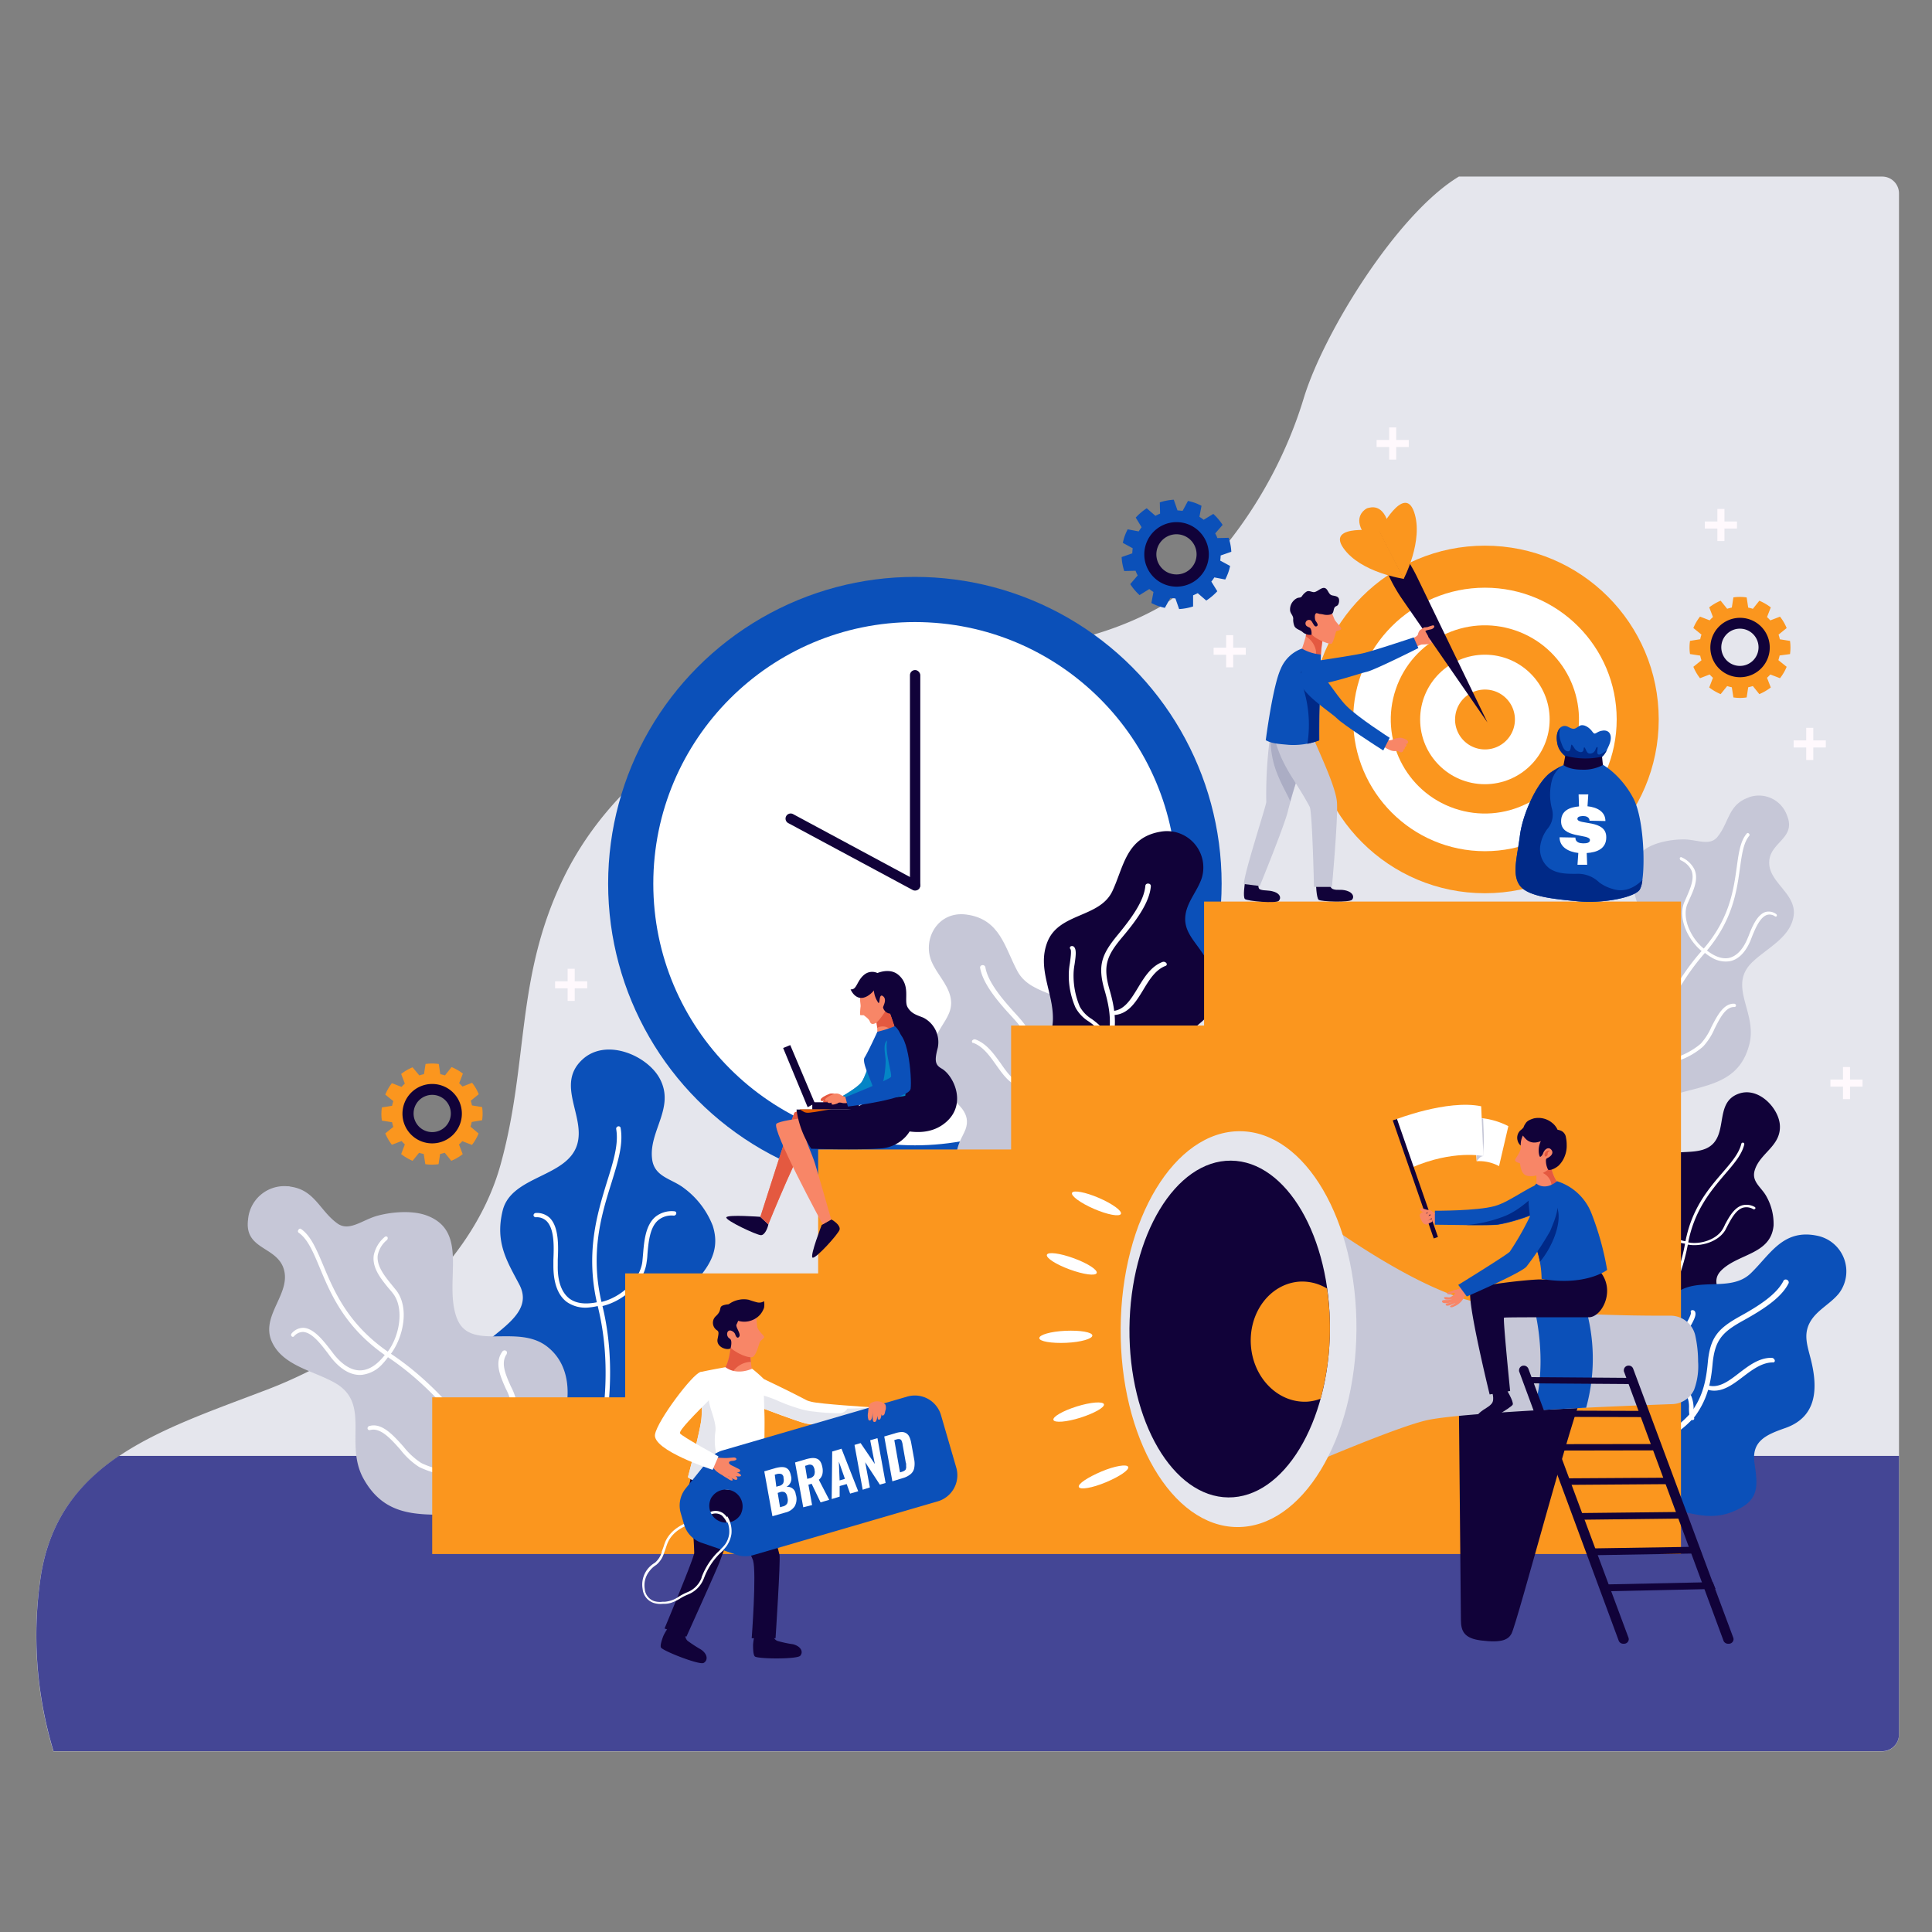 <svg id="Layer_1" data-name="Layer 1" xmlns="http://www.w3.org/2000/svg" viewBox="0 0 415 415"><rect x="0" y="0" width="415" height="415" fill="#808080" stroke="none"/><defs><style>.cls-1{fill:#e5e6ed;}.cls-2{fill:#444695;}.cls-3{fill:#0b50b9;}.cls-4{fill:#fff;}.cls-5{fill:#110239;}.cls-6{fill:#fb961e;}.cls-7{fill:#c6c7d7;}.cls-8{fill:#f88667;}.cls-9{fill:#e45940;}.cls-10{fill:#abadc4;}.cls-11{fill:#002987;}.cls-12{fill:#00a1cc;opacity:0.65;isolation:isolate;}.cls-13{fill:#e25b00;}.cls-14{fill:#fff9fd;}</style></defs><g id="Layer_1-2" data-name="Layer 1"><path class="cls-1" d="M407.91,372.54v-331a3.61,3.61,0,0,0-3.61-3.61H313.37c-13.28,8-29.05,33.55-33.33,47.63-7.28,24-23.3,40.68-31.43,45.13-21.26,11.65-45.22,8.84-68.24,14.25-24.94,5.87-48.16,21-59.17,43.34-10.6,21.6-7.52,39.7-13.69,61.93-6.26,22.57-28.72,40.08-50.08,48.26C34.82,307.12,13,313.61,8.83,338.07a85.41,85.41,0,0,0,2.64,38.13H404.29a3.6,3.6,0,0,0,3.62-3.6S407.91,372.56,407.91,372.54Z"/><path class="cls-2" d="M25.55,312.73c-8.46,5.72-14.68,13.38-16.7,25.29a85.61,85.61,0,0,0,2.65,38.14H404.29a3.61,3.61,0,0,0,3.62-3.61h0V312.73Z"/><circle class="cls-3" cx="196.52" cy="189.81" r="65.89"/><circle class="cls-4" cx="196.53" cy="189.82" r="56.2"/><rect class="cls-5" x="195.46" y="143.93" width="2.22" height="47.3" rx="1.1"/><path class="cls-5" d="M197.53,190.73h0a1.11,1.11,0,0,1-1.48.44L169.31,176.8a1.09,1.09,0,0,1-.44-1.48h0a1.1,1.1,0,0,1,1.48-.45l26.74,14.39A1.1,1.1,0,0,1,197.53,190.73Z"/><circle class="cls-6" cx="318.97" cy="154.54" r="37.33"/><circle class="cls-4" cx="318.97" cy="154.54" r="28.3"/><circle class="cls-6" cx="318.96" cy="154.53" r="20.21" transform="translate(70.41 407.2) rotate(-71.32)"/><circle class="cls-4" cx="318.96" cy="154.54" r="13.91"/><path class="cls-6" d="M312.55,154.54a6.43,6.43,0,1,0,6.43-6.42h0a6.41,6.41,0,0,0-6.42,6.41Z"/><path class="cls-7" d="M359.21,235.23c7.37-2.23,14.44-2.45,16.58-11,1.68-6.8-4.65-12.3.49-17.44,3.11-3.08,8.29-5.31,9-10.06.7-4.94-5.78-7.28-5.22-12,.47-3.91,5.78-4.82,3.79-9.58a6.4,6.4,0,0,0-8.15-3.9l-.52.22c-4,1.63-3.85,5.44-6.33,8.37-1.62,1.92-4.4.49-7.11.47s-6.09.61-8.2,2c-6.89,4.65-.1,12.07-.68,18.79-.57,6.51-10,3.69-14,9-4.77,6.19.4,15.41,6.25,19.32C348.89,232,354.22,236.74,359.21,235.23Z"/><path class="cls-4" d="M351.74,234.4h.13a.48.48,0,0,0,.53-.39c0-.17,3.06-17.1,13.76-29.25,6-6.84,6.9-13.29,7.59-18.3.41-2.89.74-5.44,2-6.93a.37.37,0,0,0-.08-.48c-.16-.14-.36-.16-.46,0-1.38,1.59-1.74,4.17-2.15,7.21-.7,5-1.57,11.34-7.53,18-10.92,12.31-14,29.51-14.06,29.68A.44.44,0,0,0,351.74,234.4Z"/><path class="cls-4" d="M365.62,204.37a.37.37,0,0,0,.48-.07.39.39,0,0,0-.1-.53c-2.69-2.11-4.82-6.51-3.54-9.59.15-.35.32-.75.5-1.15.87-1.93,1.93-4.25,1-6.3a5.6,5.6,0,0,0-2.66-2.54.33.33,0,0,0-.46.06l0,.05a.45.45,0,0,0,.25.52,4.52,4.52,0,0,1,2.2,2.07c.79,1.75-.21,3.94-1,5.78-.18.42-.36.81-.52,1.18-1.42,3.49.92,8.24,3.86,10.52Z"/><path class="cls-4" d="M367.65,205.67a5.81,5.81,0,0,0,3.86.81c1.84-.32,3.37-1.83,4.45-4.32.1-.25.22-.53.33-.85.71-1.75,1.75-4.36,3.35-4.81a2,2,0,0,1,1.63.33.28.28,0,0,0,.39-.06l0,0a.42.42,0,0,0-.19-.47h0a2.73,2.73,0,0,0-2.13-.43c-1.84.47-3,3.23-3.7,5.09-.13.31-.24.58-.35.83-1,2.31-2.39,3.68-4,4-1.42.24-3.05-.34-4.81-1.76a.37.37,0,0,0-.52,0h0a.4.4,0,0,0,.1.53A12.12,12.12,0,0,0,367.65,205.67Z"/><path class="cls-4" d="M351.64,226.39a4.26,4.26,0,0,0,1.61.41.46.46,0,0,0,.47-.4.43.43,0,0,0-.4-.45h0c-2.93-.17-5.37-4.59-5.89-7a11,11,0,0,1,.2-3.66c.39-2.4.77-4.82-1.07-6.41a.5.5,0,0,0-.65,0,.4.4,0,0,0,0,.57l0,0c1.47,1.22,1.11,3.47.76,5.65a11.53,11.53,0,0,0-.21,4C347,221.29,348.88,225.12,351.64,226.39Z"/><path class="cls-4" d="M355.31,227.88a5.16,5.16,0,0,0,1.64.43c3.29.34,7.16-1.93,8.92-3.55a13.4,13.4,0,0,0,2.42-3.78c1.18-2.35,2.4-4.74,4.27-4.67a.34.34,0,0,0,.34-.33v0a.41.41,0,0,0-.37-.38c-2.31-.1-3.68,2.61-4.92,5a13,13,0,0,1-2.27,3.57c-1.6,1.42-5.29,3.63-8.29,3.31a3.81,3.81,0,0,1-2.8-1.55.47.47,0,0,0-.62-.1.42.42,0,0,0-.12.58v0A4.63,4.63,0,0,0,355.31,227.88Z"/><path class="cls-3" d="M120.61,313.26c-6.46-4.16-23.12-7.62-21.69-17.34,1.18-8.25,17-11.71,12.63-20-2.58-4.93-5.27-9-3.57-15.9,1.87-7.52,13.87-7.08,16-14.18,1.82-6.09-4.68-12.89,1.12-18.25,5.15-4.76,14.1-.8,16.68,4.21C145,238,139.3,243,140.08,249c.49,3.85,4.21,4.17,6.84,6.21a18.3,18.3,0,0,1,6.17,8.06c2.95,9.08-6.79,13.09-9.92,20.28-2.89,6.64,6.22,7.85,6.65,14.07.47,6.74-7.6,12.72-14,14.45C131.41,313.23,124.61,315.84,120.61,313.26Z"/><path class="cls-4" d="M127.86,314.49h-.12a.32.32,0,0,1-.31-.36.29.29,0,0,1,0-.09c0-.16,5.24-16.2,1-33.33-2.83-11.42-.15-20,2-27,1.33-4.24,2.49-8,1.93-11.18a.52.52,0,0,1,.4-.58.44.44,0,0,1,.55.31.11.11,0,0,1,0,.05c.61,3.46-.58,7.27-1.92,11.62-2.17,6.91-4.82,15.34-2,26.53,4.26,17.34-1,33.58-1.07,33.71A.5.5,0,0,1,127.86,314.49Z"/><path class="cls-4" d="M129.23,280.52a.4.4,0,0,1-.46-.32.48.48,0,0,1,.37-.53c3.86-.84,8.34-4.5,8.84-8.67.05-.49.1-1,.15-1.62.23-2.76.52-6.2,2.65-8a5.59,5.59,0,0,1,4.09-1.19.41.41,0,0,1,.4.43v.06a.55.55,0,0,1-.54.44,4.47,4.47,0,0,0-3.36,1c-1.81,1.53-2.08,4.77-2.3,7.34a13.13,13.13,0,0,1-.17,1.64c-.57,4.71-5.43,8.57-9.63,9.47Z"/><path class="cls-4" d="M126.41,280.86a7,7,0,0,1-4.65-1.19c-1.93-1.43-2.89-4.1-2.89-7.77v-1.25c.11-2.64.29-6.66-1.49-8.38a3,3,0,0,0-2.3-.8.47.47,0,0,1-.48-.44v0a.52.52,0,0,1,.5-.48h0a4,4,0,0,1,3,1.07c2,2,1.84,6.25,1.71,9v1.23c-.06,3.38.81,5.78,2.51,7.09,1.46,1.08,3.54,1.31,6.19.73a.41.41,0,0,1,.52.27v0a.49.49,0,0,1-.39.54A14.2,14.2,0,0,1,126.41,280.86Z"/><path class="cls-4" d="M131.59,307.67a4.91,4.91,0,0,1-1.62-.12.35.35,0,0,1-.25-.43.14.14,0,0,1,0-.07.49.49,0,0,1,.58-.27c2.67.73,6.8-2.36,8.38-4.3a12.12,12.12,0,0,0,1.6-3.32c.86-2.3,1.76-4.71,4-5.42a.4.4,0,0,1,.52.21s0,0,0,.05a.47.47,0,0,1-.34.53c-1.81.56-2.61,2.72-3.4,4.81a13.17,13.17,0,0,1-1.75,3.57C138,304.65,134.58,307.4,131.59,307.67Z"/><path class="cls-4" d="M127.62,307.89a6.28,6.28,0,0,1-1.73-.12c-3.3-.72-6.1-4.15-7.18-6.31a13,13,0,0,1-.76-4.7c-.15-2.89-.31-6-2.45-6.74a.38.38,0,0,1-.26-.48l0-.08a.56.56,0,0,1,.63-.24c2.65,1,2.82,4.46,3,7.47a12.31,12.31,0,0,0,.67,4.42c1,1.92,3.64,5.25,6.64,5.91a4.44,4.44,0,0,0,3.3-.51.46.46,0,0,1,.61.11.41.41,0,0,1-.16.54h0A5.59,5.59,0,0,1,127.62,307.89Z"/><path class="cls-5" d="M348.94,284.62c-2.77-4.13-11.73-10.43-8.43-15.84,2.81-4.59,13.07-2.6,12.62-8.67-.27-3.58-.82-6.68,1.93-10.34,3-4,10-.65,13.11-4.32,2.64-3.14.52-8.84,5.34-10.53,4.28-1.51,8.57,3.14,8.81,6.74.31,4.54-4.34,6-5.42,9.79-.68,2.4,1.43,3.56,2.48,5.45a12,12,0,0,1,1.59,6.35c-.58,6.14-7.38,6-11.08,9.49-3.43,3.2,1.68,6.25.35,10.05-1.45,4.11-7.77,5.6-12,5C355.34,287.37,350.67,287.17,348.94,284.62Z"/><path class="cls-4" d="M352.93,287.2h-.07a.22.22,0,0,1-.11-.28l.05-.07a43.44,43.44,0,0,0,9.12-19.51c1.25-7.5,5-11.9,8.12-15.5,1.87-2.18,3.51-4.08,4-6.15a.33.33,0,0,1,.39-.24.3.3,0,0,1,.25.31.09.09,0,0,0,0,.05c-.52,2.21-2.21,4.16-4.14,6.4-3,3.54-6.74,7.86-8,15.2a44,44,0,0,1-9.27,19.75A.33.33,0,0,1,352.93,287.2Z"/><path class="cls-4" d="M362.43,267.4a.26.26,0,0,1-.19-.31.32.32,0,0,1,.38-.22c2.5.5,6.08-.52,7.44-2.88a9.61,9.61,0,0,0,.5-1c.85-1.57,1.93-3.54,3.63-4.07a3.61,3.61,0,0,1,2.73.34.27.27,0,0,1,.13.35l0,0a.36.36,0,0,1-.43.13,2.87,2.87,0,0,0-2.23-.32c-1.47.45-2.46,2.3-3.25,3.76-.17.34-.35.66-.51,1-1.54,2.64-5.41,3.68-8.14,3.15Z"/><path class="cls-4" d="M360.67,266.87a4.5,4.5,0,0,1-2.45-1.92c-.78-1.34-.68-3.18.29-5.34l.35-.73c.74-1.53,1.88-3.85,1.27-5.35a1.93,1.93,0,0,0-1.16-1.06.3.3,0,0,1-.17-.39h0a.33.33,0,0,1,.42-.15h0a2.53,2.53,0,0,1,1.5,1.4c.7,1.7-.5,4.17-1.29,5.78-.14.26-.25.5-.35.71-.9,2-1,3.67-.33,4.82a4.82,4.82,0,0,0,3.49,2,.28.28,0,0,1,.24.3v0a.31.31,0,0,1-.36.22A7.86,7.86,0,0,1,360.67,266.87Z"/><path class="cls-4" d="M356.89,284.11a2.78,2.78,0,0,1-1-.49.22.22,0,0,1,0-.32l0,0a.33.33,0,0,1,.42,0c1.39,1.12,4.64.34,6.07-.41a7.62,7.62,0,0,0,1.8-1.55c1.1-1.14,2.25-2.35,3.79-2.18a.27.27,0,0,1,.25.28h0a.33.33,0,0,1-.34.23c-1.21-.14-2.25,1-3.25,2a8.35,8.35,0,0,1-1.93,1.67C361.44,284,358.73,284.7,356.89,284.11Z"/><path class="cls-4" d="M354.53,283.22a3.91,3.91,0,0,1-1-.51c-1.77-1.27-2.55-4-2.64-5.58a8.35,8.35,0,0,1,.76-3c.65-1.78,1.34-3.62.26-4.66a.25.25,0,0,1,0-.35l0,0a.33.33,0,0,1,.44,0c1.32,1.26.53,3.36-.16,5.19a8,8,0,0,0-.72,2.79c.08,1.41.81,4.05,2.42,5.21a2.9,2.9,0,0,0,2.1.54.3.3,0,0,1,.33.22.27.27,0,0,1-.25.28h0A3.77,3.77,0,0,1,354.53,283.22Z"/><path class="cls-7" d="M228.07,258.48c6.94-.69,12.47-1.41,13.64-8.48.61-3.66-.66-6.43-4.24-9-2.89-2.1-4.42-2.89-4.67-6.26-.39-5.37,2.89-10.13.32-15.63-2.84-6.14-11.45-4.81-14.53-10.42-2.76-5.08-3.72-11.28-11-12.24-6.07-.82-9.47,5.17-7.52,10,1.11,2.69,3.41,4.81,4.07,7.61s-.76,4.58-2.07,6.74c-2.89,4.82-4.19,10,1.18,14.2,3.21,2.52,5.64,4.69,3.85,8.28-1.92,3.79-2.82,6,1.57,9.63,3.28,2.76,6.59,3.06,10.71,3.85,3.86.74,8.89,2.55,12.8,1.4Z"/><path class="cls-4" d="M226.42,254.45a5,5,0,0,0,1.43-1.83c1.24-2.89-1.16-6.25-3.32-9.32a21,21,0,0,1-2.56-4.23c-1.14-3.25-1.23-6-.27-10.19,1.12-4.95.07-7.2-3.53-11.11-3-3.29-6-6.87-6.52-10.06a.57.57,0,0,0-.64-.39.52.52,0,0,0-.49.51h0c.56,3.39,3.62,7.08,6.74,10.46,3.5,3.77,4.46,5.78,3.4,10.51a17.82,17.82,0,0,0,.31,10.6,20.9,20.9,0,0,0,2.65,4.36c2.1,3,4.42,6.22,3.32,8.77a5.55,5.55,0,0,1-2.79,2.55c-.24.11-.35.34-.23.51a.53.53,0,0,0,.65.07A9.11,9.11,0,0,0,226.42,254.45Z"/><path class="cls-4" d="M220.82,233.59a.37.37,0,0,0-.28-.66c-2.46-.08-4-2.23-5.61-4.55-1.44-2-3-4.2-5.34-5.08a.64.64,0,0,0-.75.21.37.37,0,0,0,.1.51l.13,0c2.09.77,3.53,2.8,4.91,4.75,1.7,2.39,3.41,4.82,6.41,4.91A.62.62,0,0,0,220.82,233.59Z"/><path class="cls-4" d="M221.85,240a.68.68,0,0,0,.12-.12,8.9,8.9,0,0,0,.66-1.56,4.6,4.6,0,0,1,1.34-2.22,13.5,13.5,0,0,1,1.38-1.09,7,7,0,0,0,2.56-2.72,14.8,14.8,0,0,0,1-7.24,12.94,12.94,0,0,0-.29-1.63c-.19-.89-.55-2.58-.3-2.88a.38.38,0,0,0-.06-.53l-.06,0a.59.59,0,0,0-.7.12c-.49.55-.27,1.72.12,3.57a15.5,15.5,0,0,1,.29,1.54,14.79,14.79,0,0,1-.87,6.91,5.84,5.84,0,0,1-2.25,2.37,14,14,0,0,0-1.49,1.18,5.45,5.45,0,0,0-1.57,2.58,8,8,0,0,1-.61,1.41.33.33,0,0,0,.11.45.35.35,0,0,0,.13.05A.72.72,0,0,0,221.85,240Z"/><path class="cls-3" d="M350.28,322.37c-6.58-3.85-11.65-7.05-10.09-15.24.78-4.16,3-6.57,7.31-7.88,3.5-1.07,5.23-1.31,6.63-4.71,2.21-5.38.75-11.38,4.95-15.91,4.63-5,12.38-.66,17-5.13,4.14-4,6.9-9.55,14.16-8.08a7.81,7.81,0,0,1,4.77,12.4c-1.86,2.31-4.82,3.62-6.24,6.24s-.54,5,.17,7.81c1.6,6.27,1.43,12.46-5.46,14.88-4.11,1.44-7.32,2.79-6.6,7.62.77,5.16,1,8.11-4.82,10.4-4.37,1.71-7.91.52-12.41-.47-4.18-.92-9.89-1.1-13.34-4.15Z"/><path class="cls-4" d="M353.36,318.56a6.93,6.93,0,0,1-.75-2.68c-.19-3.71,3.37-6.42,6.58-8.87a20.5,20.5,0,0,0,4-3.53c2.21-3,3.2-5.93,3.64-10.69.49-5.53,2.22-7.43,6.95-10.06,4-2.21,7.94-4.72,9.37-7.71a.62.62,0,0,1,.87,0,.59.59,0,0,1,.2.57c-1.53,3.19-5.64,5.78-9.75,8.06-4.58,2.52-6.15,4.23-6.62,9.51-.37,4.06-1.16,7.51-3.79,11.1a21.63,21.63,0,0,1-4.11,3.65c-3.11,2.35-6.55,5-6.38,8.29a7.16,7.16,0,0,0,1.87,4.08c.19.25.21.56,0,.69a.53.53,0,0,1-.67-.19A12.06,12.06,0,0,1,353.36,318.56Z"/><path class="cls-4" d="M366.13,298.09a.51.51,0,0,1-.07-.32c0-.25.27-.37.55-.27,2.47.89,4.68-.8,7-2.6,2.08-1.59,4.26-3.25,6.92-3.24a.75.75,0,0,1,.69.51.37.37,0,0,1-.25.48.39.39,0,0,1-.15,0c-2.33,0-4.42,1.57-6.41,3.08-2.44,1.86-4.94,3.76-7.94,2.67A.72.72,0,0,1,366.13,298.09Z"/><path class="cls-4" d="M363,304.58a1.27,1.27,0,0,1-.06-.18,11.32,11.32,0,0,1-.14-1.93,5.9,5.9,0,0,0-.57-2.89,14.12,14.12,0,0,0-1-1.69,8.36,8.36,0,0,1-1.57-3.85,17.25,17.25,0,0,1,1.51-7.79,16,16,0,0,1,.81-1.53c.47-.83,1.36-2.39,1.22-2.8a.37.37,0,0,1,.2-.49.19.19,0,0,1,.1,0,.58.58,0,0,1,.62.37c.3.72-.28,1.82-1.26,3.53-.32.57-.62,1.1-.77,1.45a17.07,17.07,0,0,0-1.46,7.45,7.15,7.15,0,0,0,1.4,3.36,18.66,18.66,0,0,1,1.06,1.84,7,7,0,0,1,.69,3.4,9.63,9.63,0,0,0,.13,1.78.34.34,0,0,1-.23.42.37.37,0,0,1-.18,0A.72.72,0,0,1,363,304.58Z"/><path class="cls-5" d="M232.63,246.27c-7.53-1.19-13.41-2.33-14.93-10.53-.78-4.16.4-7.21,4-10,2.89-2.27,4.4-3.12,4.47-6.8.1-5.78-3.44-10.87-1.18-16.62,2.51-6.34,11.3-5.1,14-11,2.41-5.2,2.94-11.4,10.25-12.66a7.81,7.81,0,0,1,8.94,9.82c-.88,2.83-3.14,5.11-3.54,8.08s1.32,4.89,3,7.23c3.77,5.25,5.87,11.08.32,15.83-3.31,2.83-5.78,5.27-3.39,9.5,2.6,4.53,3.92,7.18-.7,11.44-3.45,3.18-7.19,3.36-11.73,4.07-4.23.66-9.64,2.56-13.94,1Z"/><path class="cls-4" d="M234.13,241.61a6.94,6.94,0,0,1-1.68-2.23c-1.52-3.38.81-7.21,2.89-10.66a20.45,20.45,0,0,0,2.42-4.72c1-3.63.84-6.74-.49-11.28-1.55-5.34-.63-7.71,2.82-11.9,2.89-3.51,5.68-7.28,5.94-10.59a.52.52,0,0,1,.62-.42h0a.52.52,0,0,1,.56.51c-.27,3.53-3.15,7.44-6.15,11-3.36,4-4.2,6.19-2.72,11.28,1.13,3.91,1.65,7.42.5,11.7a21.4,21.4,0,0,1-2.51,4.9c-2,3.33-4.3,7-2.89,10a7.17,7.17,0,0,0,3.21,3.14c.27.15.41.43.29.62a.52.52,0,0,1-.7.05A11.44,11.44,0,0,1,234.13,241.61Z"/><path class="cls-4" d="M238.58,217.9a.54.54,0,0,1-.18-.27c-.06-.24.12-.45.42-.45,2.62-.08,4.06-2.44,5.61-5,1.36-2.24,2.79-4.59,5.26-5.54a.74.74,0,0,1,.83.22.38.38,0,0,1,0,.53.51.51,0,0,1-.16.09c-2.19.83-3.54,3.07-4.82,5.2-1.6,2.62-3.24,5.28-6.43,5.36A.68.68,0,0,1,238.58,217.9Z"/><path class="cls-4" d="M238,225.1a.44.44,0,0,1-.12-.15,11.71,11.71,0,0,1-.84-1.75,5.86,5.86,0,0,0-1.59-2.52,16.46,16.46,0,0,0-1.53-1.23,8.08,8.08,0,0,1-2.89-3,17.08,17.08,0,0,1-1.43-7.79,14.17,14.17,0,0,1,.21-1.72c.13-1,.39-2.73.12-3.07a.38.38,0,0,1,0-.54.18.18,0,0,1,.07-.05.61.61,0,0,1,.71.12c.53.57.4,1.8.11,3.76a14.8,14.8,0,0,0-.2,1.63,17,17,0,0,0,1.34,7.46,7.12,7.12,0,0,0,2.54,2.63,17.45,17.45,0,0,1,1.65,1.33,7,7,0,0,1,1.93,2.89,10,10,0,0,0,.76,1.62.35.35,0,0,1-.07.48.34.34,0,0,1-.15.07A.77.77,0,0,1,238,225.1Z"/><path class="cls-7" d="M101.15,325.4c-9.41-.33-17.89,1.63-23.11-7.85-4.1-7.52,1.65-16-6-20.45-4.63-2.68-11.46-3.69-13.73-9.09-2.33-5.64,4.62-10.43,2.49-15.86C59,267.68,52.49,268.3,53.28,262a7.81,7.81,0,0,1,8.4-7.19c.24,0,.49,0,.73.09,5.21.7,6.3,5.22,10.09,7.92,2.53,1.8,5.36-.8,8.56-1.67S88.44,260,91.4,261c9.63,3.33,3.85,14.22,6.68,22,2.71,7.51,12.92,1.23,19.41,6.22,7.57,5.83,4.33,18.3-1.34,24.8C112.34,318.38,107.51,325.61,101.15,325.4Z"/><path class="cls-4" d="M109.71,322.05l-.15.07a.59.59,0,0,1-.74-.29c-.09-.2-9-19.26-25.43-30.26-9.26-6.19-12.32-13.54-14.71-19.26-1.4-3.35-2.59-6.21-4.57-7.55a.44.44,0,0,1,0-.59.38.38,0,0,1,.5-.22l0,0c2.13,1.44,3.36,4.38,4.82,7.84,2.37,5.66,5.4,12.91,14.53,19,16.77,11.13,25.83,30.49,25.93,30.69A.53.53,0,0,1,109.71,322.05Z"/><path class="cls-4" d="M83.88,290.93a.43.43,0,0,1-.59.06.46.46,0,0,1,0-.65c2.51-3.33,3.6-9.2,1.17-12.44q-.43-.57-1-1.2c-1.63-2-3.61-4.42-3.16-7.14a7,7,0,0,1,2.33-3.85.42.42,0,0,1,.59,0l0,0a.54.54,0,0,1-.14.68,5.65,5.65,0,0,0-1.92,3.14c-.38,2.32,1.49,4.61,3,6.47.35.43.68.84,1,1.23,2.79,3.69,1.51,10-1.25,13.65Z"/><path class="cls-4" d="M82,293.15a7,7,0,0,1-4.28,2.17c-2.27.19-4.55-1.11-6.61-3.72-.2-.26-.43-.56-.67-.9C69,288.85,67,286.1,65,286.11a2.58,2.58,0,0,0-1.83.91.32.32,0,0,1-.46.07L62.6,287a.48.48,0,0,1,.07-.6h0a3.29,3.29,0,0,1,2.39-1.18c2.33,0,4.5,2.89,6,4.82l.66.87c1.93,2.41,4,3.62,6,3.43,1.76-.15,3.5-1.35,5.16-3.58a.47.47,0,0,1,.63-.14h0a.49.49,0,0,1,0,.66A14.93,14.93,0,0,1,82,293.15Z"/><path class="cls-4" d="M107.31,312.59a5.54,5.54,0,0,1-1.77,1,.54.54,0,0,1-.69-.32h0a.53.53,0,0,1,.35-.66h0c3.42-1.13,4.91-7.09,4.82-10.11a13.35,13.35,0,0,0-1.39-4.25c-1.21-2.73-2.44-5.51-.74-7.91a.59.59,0,0,1,.78-.2.48.48,0,0,1,.17.66l0,.06c-1.35,1.93-.22,4.43.88,6.91a13.5,13.5,0,0,1,1.48,4.63C111.24,305.08,110.19,310.22,107.31,312.59Z"/><path class="cls-4" d="M103.46,315.49a6.78,6.78,0,0,1-1.81,1c-3.79,1.41-9.08-.09-11.66-1.4a16.26,16.26,0,0,1-4-3.72c-2.14-2.41-4.32-4.81-6.51-4.18a.43.43,0,0,1-.52-.29v0a.5.5,0,0,1,.32-.57c2.7-.83,5.17,1.92,7.4,4.42a15.89,15.89,0,0,0,3.78,3.49c2.35,1.19,7.41,2.63,10.84,1.32a4.67,4.67,0,0,0,2.83-2.7.55.55,0,0,1,.71-.31.48.48,0,0,1,.32.61.08.08,0,0,1,0,.05A5.6,5.6,0,0,1,103.46,315.49Z"/><polygon class="cls-6" points="361.08 193.66 258.64 193.66 258.64 220.29 217.19 220.29 217.19 246.91 175.74 246.91 175.74 273.53 134.29 273.53 134.29 300.15 92.84 300.15 92.84 333.81 361.08 333.81 361.08 193.66"/><path class="cls-8" d="M303.28,137.12s.83,2,.8,1.92a5.55,5.55,0,0,1,1.34-.6,10.67,10.67,0,0,0,1.6-.12,2.73,2.73,0,0,0,1-.47c.15-.1.42-.41.18-.48s-.44.23-.58.29a2.56,2.56,0,0,1-.62.05l.53-.22a6.34,6.34,0,0,0,1.18-.55c.12-.11.1-.37-.23-.31a4,4,0,0,0-.83.27l-.69.26.73-.3c.21-.1.81-.33,1.17-.49s.29-.58,0-.55a7.86,7.86,0,0,0-1.2.51,3.46,3.46,0,0,0-.7.3s.68-.31.8-.39.87-.37,1-.59,0-.33-.27-.29a4,4,0,0,0-1,.33,8.9,8.9,0,0,1-1.5.61c-.21,0-.45,0-.45-.28l-.38-.69s-.25.12-.38.75A2.35,2.35,0,0,1,303.28,137.12Z"/><path class="cls-3" d="M280.56,145.17a3.44,3.44,0,0,1,3-3.32c2.73-.41,7.79-1.19,9.31-1.55,2.13-.49,10.8-3.38,10.8-3.38l1,2.29s-9.43,4.75-11.13,5.11-10.41,3.47-12.11,2.49A1.75,1.75,0,0,1,280.56,145.17Z"/><path class="cls-8" d="M281,134.37l.14.17a10.42,10.42,0,0,0,1.56,1.34c.35.23.88.39,1.18.63l.37.26a29.81,29.81,0,0,0-.53,4.52s-3.11-.22-4.23-1.48A31.77,31.77,0,0,0,281,134.37Z"/><path class="cls-9" d="M282.62,139.55a4.58,4.58,0,0,0-1.41-2.34c-.24-.19-.48-.38-.74-.55a16.08,16.08,0,0,0,.49-2.29l.14.17a10.42,10.42,0,0,0,1.56,1.34c.35.23.88.39,1.18.63l.37.26a29.81,29.81,0,0,0-.53,4.52c-.42,0-.83-.1-1.24-.18A2.27,2.27,0,0,0,282.62,139.55Z"/><path class="cls-5" d="M282.67,189.75s.09,3.1.57,3.52,6.65.61,7.18,0,.21-1.52-1.11-1.93-2.11,0-3-.37-.65-1.77-.65-1.77Z"/><path class="cls-5" d="M267.41,189.65s-.47,3,0,3.46,6.74,1,7.29.38.28-1.5-1-1.93-2.08-.16-3-.5c-.71-.25-.23-1.68-.23-1.68Z"/><path class="cls-7" d="M272,172.3a93.6,93.6,0,0,1,1.29-17.21,7.94,7.94,0,0,1,3.08.6c1.87.85,3.76,1.67,5.65,2.49a123.78,123.78,0,0,0-5.29,15.7c-.5,2.69-6.13,16.44-6.13,16.44l-3.41-.43C267.2,187.67,272,173,272,172.3Z"/><path class="cls-10" d="M279,156.91a28.88,28.88,0,0,0,3,1.24,128.15,128.15,0,0,0-4.86,14c-.49-1.45-2.8-4.93-3.68-8.76a20.18,20.18,0,0,1-.29-7.78h0A14.63,14.63,0,0,1,279,156.91Z"/><path class="cls-7" d="M276.4,156.44c1.33.45,3.75,1.1,5.57,1.74,1.27,3.22,5,10.8,5.22,14.23.22,3.78-1.09,18.1-1.09,18.1h-3.85s-.37-16.14-.91-17.18c-1.8-3.43-3.79-6.13-4.93-8.26a26.87,26.87,0,0,1-2.89-7.54c-.14-.75-.79-3.22.47-4C275,153.84,275.3,156.07,276.4,156.44Z"/><path class="cls-3" d="M283.4,159a15.69,15.69,0,0,1-6.51,1c-2.38-.22-3.63-.26-5-1,0,0,1.49-11.63,3.21-15.31a7.74,7.74,0,0,1,4.56-4.37,9.7,9.7,0,0,0,4.05,1.27s0,7.15-.18,10S283.4,159,283.4,159Z"/><path class="cls-11" d="M283.55,149.5V146h-.43a10.19,10.19,0,0,1-3.12-1.44q-.25-.15-.51-.27c-.21,1.53.49,3.4.78,4.62a26.23,26.23,0,0,1,.56,10.87,17.74,17.74,0,0,0,2.49-.72s0-5.56.11-8.42v-.86A1.11,1.11,0,0,0,283.55,149.5Z"/><path class="cls-8" d="M279.4,131.47s1.32-2.77,3.08-2.66,2.89.41,3.13,1.08a19.5,19.5,0,0,0,1.09,3.26c.44.69,1.43,1.6,1.4,1.92s-1,.43-1.08.55-.61,2.41-1,2.65-3.75-1.08-4.27-2.09S279.2,133.26,279.4,131.47Z"/><path class="cls-5" d="M282.94,131.73a4.61,4.61,0,0,1,.53.15,5.23,5.23,0,0,1,.78.11,3.21,3.21,0,0,0,1.57,0c.77-.25.52-1,.88-1.54.17-.25.53-.25.72-.54a1.79,1.79,0,0,0,.22-1c0-.8-.79-.88-1.41-1s-.76-.58-1.11-1.13c-.86-1.36-2.06.52-3,.41-.49-.06-1-.38-1.47-.11a3.38,3.38,0,0,0-1,1c-.29.38-.57.22-1,.39a2.51,2.51,0,0,0-.86.65,2.66,2.66,0,0,0-.66,2.12c.14.63.64,1,.66,1.62a3.79,3.79,0,0,0,.25,1.63c.36.69,1.18.78,1.73,1.25a2.36,2.36,0,0,0,1.93.61c.08-.48,0-1.31-.41-1.55a3,3,0,0,1-.64-.34.76.76,0,0,1,.72-1.28c.56.08.81,1.6,1.42,1.36s-.1-1-.22-1.23-.26-1.22.06-1.51A.26.26,0,0,1,282.94,131.73Z"/><path class="cls-8" d="M297.7,159a1.69,1.69,0,0,1,.45,0,1.9,1.9,0,0,0,1-.13,4.07,4.07,0,0,1,1.68-.4c.28,0,2,.44,1.56,1.15-.06.08-.26.23-.32.21l-.66-.24a2.53,2.53,0,0,1,.45.19.41.41,0,0,1,.23.16.42.42,0,0,1-.19.51.88.88,0,0,1-.39-.16h0c.12.09.38.15.22.51s-.3.14-.47.11l-.18-.07a2.37,2.37,0,0,1,.35.19c.16.14-.19.61-.5.57s-.66-.3-.76-.27h-.4a2.47,2.47,0,0,1-1.08-.16l-.63-.29a6.26,6.26,0,0,1-1-.64C297.36,159.72,297.78,159.6,297.7,159Z"/><path class="cls-3" d="M297.13,161.2l1.38-2.72s-6.8-4.34-9.29-6.85-5.16-7.61-7.06-7.93-3.8.73-2.7,3.37,6.65,6.12,7.78,7.29S296,160.53,297.13,161.2Z"/><path class="cls-6" d="M293.64,109.18c.82-.22,3.44-1.14,4.74,3.77,1.26,4.67,2.38,10.93,2.38,10.93s-4.29-4.69-7.26-8.51C290.39,111.39,292.88,109.58,293.64,109.18Z"/><path class="cls-5" d="M297.32,113.35l4,5.47a33.44,33.44,0,0,1,3.13,5.24l15.06,31.13-18.3-26.47a34.16,34.16,0,0,1-4.67-9.76l-1.26-4.28A5.81,5.81,0,0,0,297.32,113.35Z"/><path class="cls-6" d="M301.49,124.39s4.39-8.32,2.25-14.44-7.5,4.17-7.5,4.17Z"/><path class="cls-6" d="M301.55,124.34s-9.31-1.32-13-6.63,7.78-3.63,7.78-3.63Z"/><path class="cls-8" d="M305.17,137.22c.12,0,1.52-.39,1.62-.42s-.61-1.18-.61-1.18c0-.29,1.18-.37,1.43-.51.77-.39.46-.87.12-.77a8.91,8.91,0,0,0-1,.33,3.48,3.48,0,0,1-.79.09,5.76,5.76,0,0,0-1,.68,2,2,0,0,0-.38,1C304.6,137,304.91,137.33,305.17,137.22Z"/><path class="cls-5" d="M313.35,299.34l.46,48.59c0,2.51.74,4,4.36,4.45,4.48.57,5.83-.22,6.5-1.45,1.25-2.32,13.48-48.75,15.5-51.9S313.35,299.34,313.35,299.34Z"/><path class="cls-7" d="M358.77,282.61a5.47,5.47,0,0,1,5.37,4.21,26.24,26.24,0,0,1,.62,5.66,14.62,14.62,0,0,1-.87,6.07,5.36,5.36,0,0,1-4.71,3.06c-9.86.35-45.38,1.75-52.78,3.48-8.62,2-37.5,14.85-37.5,14.85L274.4,255s26.53,21.5,43.34,24.85C330.87,282.44,350.67,282.65,358.77,282.61Z"/><path class="cls-3" d="M340.71,302.38c-3.67.18-7.5.37-11.26.58,2.36-7.6,1.43-16.3.24-21.49,3.75.35,7.59.6,11.27.78A39.58,39.58,0,0,1,340.71,302.38Z"/><path class="cls-1" d="M240.72,285.3c-.18,23.48,11,42.6,25,42.72s25.47-18.84,25.65-42.32-11-42.63-25-42.71S240.87,261.82,240.72,285.3Z"/><path class="cls-5" d="M242.61,285.32c-.16,20,9.35,36.23,21.24,36.33s21.67-16,21.82-36-9.35-36.25-21.25-36.34S242.8,265.34,242.61,285.32Z"/><path class="cls-6" d="M268.7,289c-.51-7.12,4.14-13.24,10.4-13.7a10.27,10.27,0,0,1,5.95,1.48,58.69,58.69,0,0,1,.62,8.89,57.68,57.68,0,0,1-2,14.78,10.07,10.07,0,0,1-2.71.62C274.69,301.51,269.21,296.11,268.7,289Z"/><path class="cls-8" d="M306.27,263a3.3,3.3,0,0,0-.28-2.16c.37.05.92.11.89-.1s-.11-.71.1-.67a1.52,1.52,0,0,1,.54.27,2.44,2.44,0,0,0,1.27.31c.15.5.57,1.26.3,1.8-.14.27-.88.15-1.21.27A5.5,5.5,0,0,1,306.27,263Z"/><path class="cls-4" d="M316.66,240.08A16.54,16.54,0,0,1,324,241.9l-2,8.59a9.09,9.09,0,0,0-4.82-1.06Z"/><path class="cls-7" d="M318.73,244.59c0-1.44-.11-2.89-.14-4.3a12.52,12.52,0,0,0-1.93-.21l.58,9.35c.81-1.22,1.19-1,1.35-1.11C318.58,247.09,318.74,245.81,318.73,244.59Z"/><path class="cls-4" d="M299.63,240.52s11.19-4.4,18.53-2.89l.48,10.7s-6.51-1.43-15.52,2.52Z"/><rect class="cls-5" x="303.54" y="239.77" width="0.96" height="26.84" transform="translate(-66.23 113.74) rotate(-19.15)"/><path class="cls-3" d="M308.22,263.07v-3s9,.06,12.84-1,8.87-5.55,10.89-4.81,3.31,2.78.81,4.76-8.48,3.68-11.06,4.07C319.91,263.29,309.64,263.07,308.22,263.07Z"/><path class="cls-11" d="M323.35,261.17c3.2-1.33,6.21-4.21,8.78-6.9,1.93.78,3.07,2.77.63,4.68s-8.48,3.68-11.06,4.07c-.88.14-3.85.15-6.74.13A29.59,29.59,0,0,0,323.35,261.17Z"/><path class="cls-5" d="M323.44,298.18s1.76,2.89,1.5,3.53-6.41,4.24-7.23,4-1-1.26.11-2.24,1.93-1.14,2.62-2,0-2.68,0-2.68Z"/><path class="cls-5" d="M333.75,274a3.84,3.84,0,0,1-2.52.84c-1.3-.17-14,1.14-15.25,2.22s4,22.47,4,22.47l4.4-.74s-1.58-15.65-1.31-15.75,6.9-.09,18.23-.09c2.77,0,5.85-5.78,2.35-9.87Z"/><path class="cls-8" d="M331.79,250.13a5.19,5.19,0,0,0,1.18-.74c.17,1.3.66,3.7,2,5a9.89,9.89,0,0,1-5,.64,16.52,16.52,0,0,0-.2-4.55A4.41,4.41,0,0,0,331.79,250.13Z"/><path class="cls-9" d="M333.12,253.85a3.28,3.28,0,0,0-3.15-2.19,5.11,5.11,0,0,0-.21-1.23,4.41,4.41,0,0,0,2-.3,5.19,5.19,0,0,0,1.18-.74c.17,1.3.66,3.7,2,5a10.12,10.12,0,0,1-1.62.5A4.26,4.26,0,0,0,333.12,253.85Z"/><path class="cls-8" d="M332.57,242.72s-3.25-1-4.27-.38a4.67,4.67,0,0,0-1.65,3.86c.19,1.17-1.17,2.54-1.2,3s1,.59,1.06.72.08,2.28,1.51,2.64c2,.5,4.67-1.09,5.6-2.31S335.62,243.45,332.57,242.72Z"/><path class="cls-5" d="M326.53,242.86a4.58,4.58,0,0,0,.72-.67,3,3,0,0,1,.24-.56c.36-.53.44-.91,1.93-1.38a4.62,4.62,0,0,1,3.92.89,3.91,3.91,0,0,1,1,1.1c.07.12.29.47.24.6s-.55.28-.7.37a7,7,0,0,0-.73.59c-1.48,1.2-3.79,2.49-5.43.83a8,8,0,0,1-.6-.71,4.35,4.35,0,0,0-.46,2.15,2,2,0,0,1-.65-1A2.18,2.18,0,0,1,326.53,242.86Z"/><path class="cls-5" d="M333.38,242.76a2.64,2.64,0,0,1,1.55,0,1.84,1.84,0,0,1,1.45,1.63,7.06,7.06,0,0,1,.15,1.52,5.87,5.87,0,0,1-.37,2.31,5.59,5.59,0,0,1-1.36,2.15c-.58.52-1.7,1.12-2.26.89a4.19,4.19,0,0,1-.47-2.06c.05-.39.25-.39.55-.57.51-.29,1.09-.87.72-1.5-.54-.89-1.54-.48-1.93.75,0,0-.39.7-.62.59S329.6,244.8,333.38,242.76Z"/><path class="cls-9" d="M333,247.21a.82.82,0,0,0-1,.25c-.4.45-.21,1.18.17.91s.23-.51.3-.74A.71.71,0,0,1,333,247.21Z"/><path class="cls-3" d="M345.22,272.79s-4.58,3.55-14.08,1.92a21,21,0,0,0-.77-5.39,50.28,50.28,0,0,1-2-10.59,5.79,5.79,0,0,1,1.65-4.49s1.79,1.66,4.44-.51a11.65,11.65,0,0,1,7.4,6.92A61.62,61.62,0,0,1,345.22,272.79Z"/><path class="cls-11" d="M333.78,258.23c2.46,2.64.09,9.16-3,12.81a15.58,15.58,0,0,0-.39-1.67c-.42-1.41-1-3.52-1.36-5.6a4.94,4.94,0,0,0,2-2.36C332,259.1,332.57,257.51,333.78,258.23Z"/><path class="cls-8" d="M313.91,276.45a2.41,2.41,0,0,1-1.15.6,1.35,1.35,0,0,0-.59.14,2.61,2.61,0,0,1-.66.24,1.33,1.33,0,0,0-.62.3c-.19.22.18.29.42.3s1-.45,1.19-.26-.68.7-.86.8c-.43.23-.75,0-1.18.06-.26,0-.37.08-.19.31s.38.19.59.21a2.61,2.61,0,0,0,1.26-.22,3,3,0,0,1-1.16.32c-.23,0-1.21-.08-1.21.28,0,.73,2.18.27,2.49,0a3.75,3.75,0,0,1-1.14.39c-.23.05-.79.15-.48.46s1.53-.3,2.07-.54a4.2,4.2,0,0,1-1,.59c-.45.24-.11.49.39.32a6.29,6.29,0,0,0,.7-.32,4,4,0,0,0,1.73-1.83c.17-.31.81-.71.75-1C315.13,277,314.33,276.78,313.91,276.45Z"/><path class="cls-3" d="M313.24,276l1.84,2.49s11.77-5.09,12.83-6.44a67.2,67.2,0,0,0,5.06-7.59c1.26-3.06,2.81-6.69,0-7.32-1.53-.35-2.52,0-3.48,2.29a60.71,60.71,0,0,1-5.17,9.42C323.89,269.44,313.24,276,313.24,276Z"/><path class="cls-8" d="M305,260.88c-.16.26.3,1.4.73,1.88a.83.83,0,0,0,1.09.08c.37-.22.81-.3.87-.52.08-.85-.71-.2-1.06-.09,0,0,1-.46,1-.87,0-.77-1.2.12-1.53.27a2.13,2.13,0,0,0,.91-.6.31.31,0,0,0,0-.44h0c-.26-.24-1.26.48-1.26.48.19-.13.91-.4.62-.73s-.48,0-.66,0A1.15,1.15,0,0,0,305,260.88Z"/><path class="cls-8" d="M307.19,260.85l-.32-.1h0c0-.29-1.15-.37-1.4-.49-.73-.39-.43-.86-.1-.75s.75.23,1,.31a3.22,3.22,0,0,0,.76.09,6.29,6.29,0,0,1,1,.66C308.42,260.81,307.59,261,307.19,260.85Z"/><path class="cls-4" d="M224.88,269.52c-.25.67,1.93,2.08,4.91,3.17s5.54,1.43,5.78.76-1.93-2.08-4.91-3.17S225.12,268.86,224.88,269.52Z"/><path class="cls-4" d="M230.28,256.22c-.29.66,1.83,2.2,4.71,3.45s5.46,1.73,5.78,1.09-1.83-2.19-4.72-3.44S230.54,255.59,230.28,256.22Z"/><path class="cls-4" d="M226.28,305c.2.67,2.81.47,5.78-.47s5.27-2.23,5.07-2.89-2.83-.47-5.83.47S226.07,304.34,226.28,305Z"/><path class="cls-4" d="M231.74,319.41c.26.65,2.84.23,5.78-1s5.08-2.66,4.82-3.31-2.89-.23-5.78,1S231.48,318.75,231.74,319.41Z"/><path class="cls-4" d="M223.25,287.44c0,.7,2.61,1.14,5.78,1s5.65-.87,5.61-1.58-2.61-1.14-5.78-1S223.21,286.73,223.25,287.44Z"/><polygon class="cls-5" points="353.86 304.4 353.33 303.07 331.13 302.99 331.64 304.34 353.86 304.4"/><polygon class="cls-5" points="356.69 311.54 356.15 310.18 333.82 310.21 334.33 311.58 356.69 311.54"/><polygon class="cls-5" points="350.36 297.3 349.83 295.97 327.63 295.8 328.13 297.14 350.36 297.3"/><polygon class="cls-5" points="359.57 318.79 359.02 317.41 336.54 317.55 337.06 318.95 359.57 318.79"/><polygon class="cls-5" points="362.49 326.17 361.94 324.76 339.31 325.01 339.84 326.44 362.49 326.17"/><polygon class="cls-5" points="365.48 333.67 364.91 332.24 342.13 332.6 342.67 334.06 365.48 333.67"/><polygon class="cls-5" points="368.5 341.3 367.92 339.85 345 340.34 345.55 341.8 368.5 341.3"/><path class="cls-5" d="M348.75,353.08h.11a1,1,0,0,0,1-.9,1,1,0,0,0-.06-.41L328.3,294a1.07,1.07,0,0,0-1-.66h0a1,1,0,0,0-1,.94,1.15,1.15,0,0,0,0,.26l21.42,57.93A1.05,1.05,0,0,0,348.75,353.08Z"/><path class="cls-5" d="M371.26,353.08h.11a1,1,0,0,0,1-.9,1,1,0,0,0-.06-.41L350.81,294a1,1,0,0,0-1-.66h0a1,1,0,0,0-1,.94,1.15,1.15,0,0,0,0,.26l21.42,57.93A1.05,1.05,0,0,0,371.26,353.08Z"/><path class="cls-3" d="M188.49,222.71s-2.34,8.44-3.49,9.82-4.91,3.42-4.91,3.42l1,1.76s6.83-3.48,8-6.33a21,21,0,0,0,1.39-4.37c.18-1,1-3.64.57-4.68a1.49,1.49,0,0,0-2.53.38Z"/><path class="cls-12" d="M188.49,222.71s-2.34,8.44-3.49,9.82-4.91,3.42-4.91,3.42l1,1.76s6.83-3.48,8-6.33a21,21,0,0,0,1.39-4.37c.18-1,1-3.64.57-4.68a1.49,1.49,0,0,0-2.53.38Z"/><path class="cls-5" d="M165.05,263l-1.72-1.62s-6.9-.52-7.3.09,6.54,3.85,7.42,3.85S164.93,263.66,165.05,263Z"/><path class="cls-8" d="M177.69,239.67s-6.52-1.66-7.06-.59-7.3,22.29-7.3,22.29l1.72,1.6s7.25-17.91,9.36-19.79S178.66,240.41,177.69,239.67Z"/><path class="cls-9" d="M177.69,239.67s-6.52-1.66-7.06-.59-7.3,22.29-7.3,22.29l1.72,1.6s7.25-17.91,9.36-19.79S178.66,240.41,177.69,239.67Z"/><path class="cls-8" d="M181.05,235.75a6.12,6.12,0,0,1-1.36-.54,1.73,1.73,0,0,0-1.14-.32c-.31,0-2.83,1.08-2.15,1.55.21.15.75-.12,1-.19s.61-.25.91-.4c-.26,0-1.62.57-1.48.88.25.56,1.62-.19,1.93-.37-.24,0-1.09.36-1.09.68,0,.48,1,.07,1.22,0a2,2,0,0,1,.47-.23,2.12,2.12,0,0,1,.61.11,3.2,3.2,0,0,0,1.07,0c.2,0,.69,0,.8-.15a.8.8,0,0,0-.13-.76A1.61,1.61,0,0,0,181.05,235.75Z"/><path class="cls-9" d="M181.05,235.75a6.12,6.12,0,0,1-1.36-.54,1.73,1.73,0,0,0-1.14-.32c-.31,0-2.83,1.08-2.15,1.55.21.15.75-.12,1-.19s.61-.25.91-.4c-.26,0-1.62.57-1.48.88.25.56,1.62-.19,1.93-.37-.24,0-1.09.36-1.09.68,0,.48,1,.07,1.22,0a2,2,0,0,1,.47-.23,2.12,2.12,0,0,1,.61.11,3.2,3.2,0,0,0,1.07,0c.2,0,.69,0,.8-.15a.8.8,0,0,0-.13-.76A1.61,1.61,0,0,0,181.05,235.75Z"/><polygon class="cls-5" points="169.75 224.49 168.22 225.11 173.49 237.83 175.04 236.99 169.75 224.49"/><rect class="cls-5" x="174.48" y="236.77" width="10.03" height="1.56"/><path class="cls-5" d="M202.25,229.52c-1.34-.77-1.57-1.62-.82-4.42a5.91,5.91,0,0,0-3.07-6.49c-1.38-.57-2.58-.82-3.42-2.28s.74-4.59-1.93-6.9c-1.92-1.68-4.7-.35-4.7-.35-.6-.32-.84,3.15-.88,5.78,3.36,5.09,2.39,11.83,1.2,17.55a2.91,2.91,0,0,1-.12.39c.26,4.45.48,8.13.48,8.13s8,4.56,13.53.65S204.94,231.05,202.25,229.52Z"/><path class="cls-5" d="M178.56,261.94l-2.05,1.18s-2.5,6.44-2,7,5.64-5.11,5.84-6S179.16,262.24,178.56,261.94Z"/><path class="cls-8" d="M181.16,239.28s-13.15,1-14.37,2.1S176.72,263,176.72,263l1.83-1.05s-2.77-9.72-3.48-12-2.1-5-1.84-5.32,13.48,1.64,13.4-2.1S181.16,239.28,181.16,239.28Z"/><path class="cls-8" d="M187.65,217.11s1.37,3.76.54,6.56l4.6-1.11s-1.93-6.29-2.69-7.37S187.65,217.11,187.65,217.11Z"/><path class="cls-9" d="M189.56,220.49a2.28,2.28,0,0,1,2.36,2.2v.08l.87-.21s-1.93-6.29-2.69-7.37-2.45,1.93-2.45,1.93a15.61,15.61,0,0,1,.77,3.65A2.53,2.53,0,0,1,189.56,220.49Z"/><path class="cls-8" d="M187.18,212.24a7,7,0,0,0-2.22,1.57c-.43.73-.06,1.73-.1,2.38a12.08,12.08,0,0,0-.11,1.8c.09.16.76,0,.87.14s1,.67,1.22,1.28.62.66,1.25.36,3-3.45,3-4.94S188.94,211.61,187.18,212.24Z"/><path class="cls-5" d="M188.69,210.21a12.19,12.19,0,0,0-1,2.33,5.52,5.52,0,0,0,1,2.89c.37.26.06-2.18,1-1.43s-.06,2.15,0,2.44a1.75,1.75,0,0,0,1.47,1.29c1,.09,2.6-4.81,1.53-6A5.51,5.51,0,0,0,188.69,210.21Z"/><path class="cls-5" d="M188.86,209.23a2.67,2.67,0,0,0-3.22.14c-1.63,1.32-1.58,3.32-2.93,3.14,0,0,.89,2.31,2.89,1.76S189.53,210.61,188.86,209.23Z"/><path class="cls-5" d="M194.21,235.24l-6.1-.46s-3.17,3.55-6.31,3.55H171.09a20.25,20.25,0,0,0,3.16,8.42s10.18.32,15.14-.08S199.06,240.78,194.21,235.24Z"/><path class="cls-13" d="M173.92,239c1.55-.15,3.07-.52,4.59-.71h-6.75C172.49,238.66,172.78,239.15,173.92,239Z"/><path class="cls-3" d="M192.2,220.43a24.67,24.67,0,0,1-3.74,1.2s-2,4.36-2.74,5.53,1.93,5.68,2.09,7.62c0,0,1.64,1.56,6.57.6C194.38,235.36,195.67,223.17,192.2,220.43Z"/><path class="cls-12" d="M193,223a2.35,2.35,0,0,0-2.76.87c-.52,1.06,0,2.95,0,4.1a22.27,22.27,0,0,1-.45,4,8.22,8.22,0,0,1-1.61,3c.63.39,2.47,1.15,6.3.41,0,0,.79-7.45-.52-12A7.8,7.8,0,0,1,193,223Z"/><path class="cls-8" d="M182,235.75a5.68,5.68,0,0,1-1.36-.54,1.74,1.74,0,0,0-1.15-.32c-.31,0-2.81,1.08-2.15,1.55.22.15.76-.12,1-.19s.62-.26.92-.4c-.27,0-1.63.57-1.48.88.25.56,1.62-.19,1.92-.37-.25,0-1.1.36-1.1.68,0,.48,1,.07,1.24,0a1.65,1.65,0,0,1,.46-.23,2.12,2.12,0,0,1,.61.11,3.2,3.2,0,0,0,1.07,0c.21,0,.7,0,.79-.15a.75.75,0,0,0-.13-.76A1.47,1.47,0,0,0,182,235.75Z"/><path class="cls-3" d="M181.59,235.69l.54,2s13.19-1.53,13.48-3.85-.53-13.24-3.72-12.11,0,9-.53,9.63S181.59,235.69,181.59,235.69Z"/><path class="cls-3" d="M339.78,162.86A22,22,0,0,0,333,166c-2.89,2.16-5.94,8.84-6.52,13.49s-1.78,8.35,0,10.75,7.54,2.89,12.52,3.37,11.79-.71,13.16-2.43,1.28-14.78-1.31-19.7S343.56,162.76,339.78,162.86Z"/><path class="cls-11" d="M346.39,190.94a8.79,8.79,0,0,1-2.84-1.37,6.6,6.6,0,0,0-5-1.87c-2,0-3.95,0-5.67-1.12a5.2,5.2,0,0,1-2-5.07,8,8,0,0,1,1.46-3.4,4.65,4.65,0,0,0,1-4.45,12.12,12.12,0,0,1,.11-6.38,5.82,5.82,0,0,1,2-2.73A16.11,16.11,0,0,0,333,166c-2.89,2.16-5.93,8.84-6.52,13.49s-1.78,8.35,0,10.75,7.54,2.89,12.52,3.37,11.79-.71,13.17-2.43a5,5,0,0,0,.62-2.15C351.05,190.76,348.82,191.75,346.39,190.94Z"/><path class="cls-3" d="M339.25,163.83s-4.17-1-4.73-4.17,1.09-4.23,2.36-3.51,1.47.34,2.37-.21,2.18.33,2.82,1.26.77-.16,2.3-.28,2.07,1.29,1.26,3.15S344.06,163.91,339.25,163.83Z"/><path class="cls-11" d="M343.76,162.05c-1.08.28-.45-1.1-.62-1.6-.28,0-.38.49-.48.69a1.25,1.25,0,0,1-1.15.73c-.67,0-.76-.74-1.05-1.19-.12-.2-.18-.19-.25,0s0,.54-.24.74c-.43.36-1.14-.05-1.48-.34s-.51-.84-.91-1.15a.57.57,0,0,0-.11.28c-.1.45-.07,1.31-.81,1.16s-1.05-1.16-1.25-1.69a5.79,5.79,0,0,1-.45-1.92A5.69,5.69,0,0,1,335,157a2,2,0,0,1,.16-.64h0c-.6.53-1,1.64-.65,3.37.48,2.69,3.56,3.86,4.47,4.1a1.61,1.61,0,0,0,.49.07c3.8,0,5-1.31,5.71-2.8h0A6.66,6.66,0,0,1,343.76,162.05Z"/><path class="cls-4" d="M341,173.19c2,.2,3.85,1.12,3.85,3.17l-3.41-.07c0-.77-.78-1-1.29-1-.3,0-1.32,0-1.32.59,0,1.4,6.27.06,6.2,4,0,2.37-1.93,3.23-4.2,3.35l.1,2.52h-2.08l.18-2.53C337,183,335,182,335,179.85l3.41.06V180c0,1,1.05,1.14,1.58,1.15s1.53,0,1.54-.69c0-1.45-6.27-.24-6.2-4.07,0-2.21,1.76-3,3.85-3.17l-.09-2.58h2.08Z"/><path class="cls-5" d="M336.23,162.33l-.38,2s1.06,1,4,1a8.76,8.76,0,0,0,4.46-1l-.19-1.8A16.29,16.29,0,0,1,336.23,162.33Z"/><polygon class="cls-14" points="373.11 112.02 370.42 112.02 370.42 109.32 368.9 109.32 368.9 112.02 366.2 112.02 366.2 113.53 368.9 113.53 368.9 116.22 370.42 116.22 370.42 113.53 373.11 113.53 373.11 112.02"/><polygon class="cls-14" points="267.59 139.13 264.89 139.13 264.89 136.43 263.38 136.43 263.38 139.13 260.69 139.13 260.69 140.64 263.38 140.64 263.38 143.34 264.89 143.34 264.89 140.64 267.59 140.64 267.59 139.13"/><polygon class="cls-14" points="392.19 159.04 389.5 159.04 389.5 156.34 387.98 156.34 387.98 159.04 385.28 159.04 385.28 160.56 387.98 160.56 387.98 163.25 389.5 163.25 389.5 160.56 392.19 160.56 392.19 159.04"/><polygon class="cls-14" points="400.08 231.89 397.39 231.89 397.39 229.2 395.88 229.2 395.88 231.89 393.18 231.89 393.18 233.41 395.88 233.41 395.88 236.1 397.39 236.1 397.39 233.41 400.08 233.41 400.08 231.89"/><polygon class="cls-14" points="302.61 94.51 299.91 94.51 299.91 91.81 298.4 91.81 298.4 94.51 295.7 94.51 295.7 96.02 298.4 96.02 298.4 98.72 299.91 98.72 299.91 96.02 302.61 96.02 302.61 94.51"/><polygon class="cls-14" points="126.14 210.79 123.45 210.79 123.45 208.09 121.93 208.09 121.93 210.79 119.24 210.79 119.24 212.3 121.93 212.3 121.93 215 123.45 215 123.45 212.3 126.14 212.3 126.14 210.79"/><path class="cls-4" d="M163.82,296.1c11.31,5.4,8.67,4.51,10.46,5s12.65,1.17,12.65,1.17l1.2,4.64s-13.19-.72-15-1.13-9.36-3.29-9.36-3.29Z"/><path class="cls-1" d="M182,302.57a1.91,1.91,0,0,1-1.77,1,45.31,45.31,0,0,1-5.34-.35,15,15,0,0,1-3-.58,38.78,38.78,0,0,1-5.21-1.93,24.46,24.46,0,0,0-2.89-1v2.76s7.57,2.89,9.36,3.29,15,1.13,15,1.13l-1.17-4.57C185.32,302.47,183.66,302.56,182,302.57Z"/><path class="cls-5" d="M162.24,350.83a9.63,9.63,0,0,0-.48,2.49c0,1.08.06,2.23.4,2.5.67.54,9.06.62,9.74-.16s.22-2-1.55-2.47a24,24,0,0,1-3.37-.72,1.56,1.56,0,0,1-.91-1.8Z"/><path class="cls-5" d="M143.83,349.26a10.53,10.53,0,0,0-1.34,2.14c-.38,1-.72,2.12-.51,2.49.43.75,8.24,3.8,9.15,3.32s1-1.82-.56-2.89a29.2,29.2,0,0,1-2.89-1.88,1.58,1.58,0,0,1-.22-2Z"/><path class="cls-5" d="M162.18,315.17l-11.31,1.26s10.12,16.16,10.89,18.76-.29,16.71-.29,16.71h5.12s1.1-16.67.85-17.92S162.18,315.17,162.18,315.17Z"/><path class="cls-5" d="M161.76,316H148.85s-1.51,3.95-.82,7a67.31,67.31,0,0,1,1.09,10.59c-.07,1.13-6.37,16.21-6.37,16.21l4.7,1.75s6.49-14.37,7.11-16S161.76,316,161.76,316Z"/><path class="cls-8" d="M161.21,289.3a11.65,11.65,0,0,1-3.12-.25,4.32,4.32,0,0,1-1.06-.38c-.11,1.3-.47,4.33-1.54,5.47,0,0,.14,1.52,2.82,1.93s3.24-1.61,3.24-1.61A26.24,26.24,0,0,1,161.21,289.3Z"/><path class="cls-9" d="M155.5,294.2a.21.21,0,0,0,0,.11h0a.25.25,0,0,0,.06.16h0l.12.2h0a2.46,2.46,0,0,0,.43.48h0a2.54,2.54,0,0,0,.34.23h.06a3.17,3.17,0,0,0,.45.23,3.84,3.84,0,0,1,1.08-1.69,4.78,4.78,0,0,1,3.25-1.38,18.34,18.34,0,0,1-.1-3.23,11.65,11.65,0,0,1-3.12-.25,4.32,4.32,0,0,1-1.06-.38c-.11,1.3-.47,4.33-1.54,5.47h0Z"/><path class="cls-8" d="M156.85,281.59s4.49-1.11,5.16,0,.44,2.83.7,3.6,1.32,1.64,1.43,1.93-.78.86-.91,1.09-.69,2.72-1.48,3.24-4.82-1.14-5.78-3.14S155.64,282.18,156.85,281.59Z"/><path class="cls-4" d="M161.55,294s-3.15,1.57-5.72-.32c0,0-4.87.86-5.47,1.1s.81,7.14.24,10.59-2.82,11.94-2.82,11.94,6,4.58,16.2,1.69c0,0,.34-11.85.23-15.13-.16-4.82-.19-7.7-.19-7.7A28.19,28.19,0,0,0,161.55,294Z"/><path class="cls-1" d="M154.09,313.16a13.32,13.32,0,0,1-.44-5.51c.35-2.06-1.12-4.75-1.4-6.84s-.52-3.75-2-5c.09,2.1.78,6.87.33,9.56-.56,3.49-2.82,11.94-2.82,11.94s3.79,2.89,10.49,2.63C155.63,318.36,154.83,316.2,154.09,313.16Z"/><path class="cls-5" d="M158.79,282.22a4.52,4.52,0,0,1-.58,2.27c-.29.52,1,2,.58,2.61-.27.42-.63.29-.9-.57a1.37,1.37,0,0,0-.7-.64c-1.06-.52-1.39,1.12-.44,1.65.66.38.18,2.08.18,2.08-.75.53-3.14-.26-2.79-2,.22-1.11.32-1.53-.07-1.83a1.93,1.93,0,0,1-.66-2.64,2.2,2.2,0,0,1,.33-.41c1.69-1.53.24-2.11,2.13-2.49S159.25,281.07,158.79,282.22Z"/><path class="cls-5" d="M155.53,281.13c.12-.4.88-.9,1.26-1.15a5.37,5.37,0,0,1,1.92-.78,5.14,5.14,0,0,1,2.14,0,17.09,17.09,0,0,0,1.72.53,1.89,1.89,0,0,0,1.55-.23,4.17,4.17,0,0,1,0,1.41,4.65,4.65,0,0,1-.87,1.51,4.59,4.59,0,0,1-5.13,1.14,3.57,3.57,0,0,1-1.93-1.46A4.26,4.26,0,0,0,155.53,281.13Z"/><path class="cls-4" d="M144.12,344.3a5,5,0,0,1-1.15.2h-.5a5,5,0,0,1-2.08-.19,3.51,3.51,0,0,1-2.35-3,5.38,5.38,0,0,1,1.06-4.26,5.79,5.79,0,0,1,1.48-1.31l.16-.11a4.81,4.81,0,0,0,1.41-2.21l0-.14c.14-.35.26-.69.37-1s.16-.5.25-.75c1.22-3.34,4.82-4.73,7.52-5.29l.12.54c-2.62.54-6,1.84-7.12,4.95-.09.24-.17.48-.25.72s-.23.71-.38,1.08l-.05.13a5.22,5.22,0,0,1-1.6,2.45l-.17.12a5.18,5.18,0,0,0-1.34,1.26,4.84,4.84,0,0,0-1,3.85,3,3,0,0,0,2,2.58,4.23,4.23,0,0,0,1.84.14h.51a6.21,6.21,0,0,0,3-1.12,13.33,13.33,0,0,1,1.76-.91,5.42,5.42,0,0,0,3.09-3.1l0-.11a15.15,15.15,0,0,1,3.34-5.28l.25-.23c1.23-1.19,2-1.93,2.19-3.69a4.76,4.76,0,0,0-1.43-4.1,2.37,2.37,0,0,0-2.41-.17l-.21-.51a2.9,2.9,0,0,1,2.95.24c1.32,1,1.79,3.06,1.65,4.58-.17,1.93-1.13,2.89-2.37,4l-.24.24a14.74,14.74,0,0,0-3.21,5.11l-.05.11a6,6,0,0,1-3.39,3.39,10.74,10.74,0,0,0-1.69.86A8.61,8.61,0,0,1,144.12,344.3Z"/><path class="cls-3" d="M194.85,300l-39.66,11.56a5.82,5.82,0,0,0-2.95,2l-5,6.22a5.86,5.86,0,0,0-1,5.29l.72,2.46a5.87,5.87,0,0,0,3.71,3.85l7.52,2.59a5.82,5.82,0,0,0,3.55.09l39.67-11.56a5.85,5.85,0,0,0,4-7.25h0l-3.28-11.27A5.85,5.85,0,0,0,194.85,300Zm-36,25.65a3.62,3.62,0,0,1-6.27-3.45,2.07,2.07,0,0,1,.42-.77,3.61,3.61,0,0,1,6.27,3.45A2.07,2.07,0,0,1,158.87,325.62Z"/><path class="cls-4" d="M165.92,325.69l-1.75-9.64,2.37-.69a6.42,6.42,0,0,1,1-.2,2.82,2.82,0,0,1,.82,0,1.57,1.57,0,0,1,1.22.87,3,3,0,0,1,.21.54,3.43,3.43,0,0,1,.11.46,2,2,0,0,1-1,2.37,1.73,1.73,0,0,1,2,1.43v0a2.32,2.32,0,0,0,.1.42,3.16,3.16,0,0,1-.31,2.33,3.24,3.24,0,0,1-1.93,1.3Zm1.64-1.93.53-.16a1.46,1.46,0,0,0,1-.65,2,2,0,0,0,.07-1.22,2.74,2.74,0,0,0-.09-.39,1.33,1.33,0,0,0-.43-.74,1.24,1.24,0,0,0-1.11-.07l-.48.15Zm-.8-4.4.47-.15a1.37,1.37,0,0,0,1-.6,1.86,1.86,0,0,0,.07-1.14v-.22a.87.87,0,0,0-.46-.62,1.85,1.85,0,0,0-1.14.06l-.28.08Z"/><path class="cls-4" d="M172.54,323.77l-1.76-9.63,2.34-.69a7.7,7.7,0,0,1,1.06-.23,3.32,3.32,0,0,1,.89,0,1.87,1.87,0,0,1,.72.28,1.76,1.76,0,0,1,.52.63,2.25,2.25,0,0,1,.22.56,3.15,3.15,0,0,1,.11.44,3.51,3.51,0,0,1,0,1.58,2.27,2.27,0,0,1-.75,1.15l2.23,4.31-1.86.54-1.92-4-.69.21.79,4.37Zm.86-6.1.46-.13a1.47,1.47,0,0,0,1-.63,1.78,1.78,0,0,0,.1-1.16.55.55,0,0,0-.07-.34,1.27,1.27,0,0,0-.38-.65,1.05,1.05,0,0,0-1-.06l-.57.17Z"/><path class="cls-4" d="M178.65,322l.11-10.21,2-.6,3.59,9.14-1.74.5-.74-2.05-1.51.43v2.27Zm1.7-4,1.14-.34-1.3-3.7Z"/><path class="cls-4" d="M185.31,320l-1.76-9.63,1.31-.39,3.06,4.49-1-5.1,1.56-.45,1.75,9.63-1.24.35-3.14-4.81,1,5.41Z"/><path class="cls-4" d="M191.68,318.19l-1.74-9.63,2.26-.66a5.34,5.34,0,0,1,1.48-.3,1.83,1.83,0,0,1,1,.28,1.79,1.79,0,0,1,.66.78,4.49,4.49,0,0,1,.23.61,6,6,0,0,1,.17.73l.63,3.48a4.9,4.9,0,0,1,0,1.87,2.19,2.19,0,0,1-.75,1.28,4.37,4.37,0,0,1-1.73.88Zm1.64-1.92.4-.12a1.84,1.84,0,0,0,.41-.16,1.67,1.67,0,0,0,.28-.18.51.51,0,0,0,.16-.24,2.68,2.68,0,0,0,.07-.27.91.91,0,0,0,0-.33v-.38a1,1,0,0,0-.08-.44l-.68-3.86a1.93,1.93,0,0,0-.13-.55l-.07-.22a.59.59,0,0,0-.4-.38,1.49,1.49,0,0,0-.78.08l-.4.11Z"/><path class="cls-4" d="M156.23,325.71a2.48,2.48,0,0,1-.36.44,5.39,5.39,0,0,1,.76,3.35,5.18,5.18,0,0,1-.87,2.24,8.22,8.22,0,0,1-1,1.07l.51.24a9.62,9.62,0,0,0,.84-1,6.12,6.12,0,0,0,1-2.53A6,6,0,0,0,156.23,325.71Z"/><path class="cls-8" d="M190.18,301.71a2.54,2.54,0,0,0-2.89-.44c-.68.29-.72,1-.82,2.11a3,3,0,0,0,.1,1.65c.87.63.89-1.81,1-2.43,0,0-.34,2.58.11,2.8.86.4.82-2,.92-2.59a4.07,4.07,0,0,0-.06,1.77c0,.47.36.37.44.32.44-.26.44-2.21.44-2.21,0,.34-.27,1.61.29,1.35.36-.16.38-.72.46-1A1.88,1.88,0,0,0,190.18,301.71Z"/><path class="cls-8" d="M153,313.06c.89,0,1.93.13,2.89.13.42,0,.85-.05,1.26-.08s.79-.11,1,.19-.36.43-.56.47-1,0-1,.43,1,.74,1.43,1,1.43.54.75,1c-.46.26-1.42-.34-1.82-.49a5.78,5.78,0,0,1,1.43.6c.27.14.79.35.79.65s-1,.19-1.22.08a4.58,4.58,0,0,1-1.08-.6c.41.21,1.93.85,1.42,1.37-.3.32-1.47-.57-1.93-.76.25.23,1,.36,1,.86,0,.25-.48.05-.68-.06a9.45,9.45,0,0,0-.86-.54,4.31,4.31,0,0,1-.63-.42,7.63,7.63,0,0,1-1.47-1,17.43,17.43,0,0,0-1.28-1.3C153.22,314.16,152.37,313.52,153,313.06Z"/><path class="cls-4" d="M154.32,312.83l-1.25,2.89s-13-4.21-12.37-7.61c.53-3,8.08-13,9.73-13.37,2.21-.48,3.09,4.82,1.82,6.06-2.68,2.69-6.49,6.48-6.18,7.09S154.32,312.83,154.32,312.83Z"/><path class="cls-6" d="M103.56,240.63a9.59,9.59,0,0,0,0-2.83l-2.18-.35a7.56,7.56,0,0,0-.27-1l1.73-1.41a10.2,10.2,0,0,0-1.43-2.45l-2.07.8a9.51,9.51,0,0,0-.71-.71l.8-2.07A11,11,0,0,0,97,229.21L95.58,231a8.16,8.16,0,0,0-1-.26l-.33-2.19a10.13,10.13,0,0,0-2.84,0l-.34,2.19a7.53,7.53,0,0,0-1,.26l-1.45-1.74a10.55,10.55,0,0,0-2.45,1.43l.79,2.07a9.39,9.39,0,0,0-.7.71l-2.08-.8a10.51,10.51,0,0,0-1.42,2.45l1.73,1.41a7.56,7.56,0,0,0-.27,1l-2.19.35a9.59,9.59,0,0,0,0,2.83l2.19.35a8.62,8.62,0,0,0,.27,1l-1.73,1.4a10.65,10.65,0,0,0,1.42,2.44l2.08-.8c.22.25.46.49.7.72l-.79,2.08a11.38,11.38,0,0,0,2.45,1.45l1.4-1.73a9.65,9.65,0,0,0,1,.26l.34,2.19a11.3,11.3,0,0,0,1.42.1,11.17,11.17,0,0,0,1.42-.1l.34-2.19c.32-.07.64-.16,1-.26l1.4,1.73a11.14,11.14,0,0,0,2.45-1.43l-.8-2.08a9.63,9.63,0,0,0,.72-.71l2.07.8a10.51,10.51,0,0,0,1.42-2.45L101.06,242a8.21,8.21,0,0,0,.27-1Zm-10.72,4.26a5.68,5.68,0,1,1,5.67-5.69h0A5.69,5.69,0,0,1,92.84,244.89Z"/><path class="cls-5" d="M92.84,232.84a6.38,6.38,0,1,0,6.37,6.38h0A6.37,6.37,0,0,0,92.84,232.84Zm0,10.34a4,4,0,1,1,4-4h0a4,4,0,0,1-4,4Z"/><path class="cls-6" d="M384.5,140.5a10.32,10.32,0,0,0,0-2.83l-2.19-.35a7.56,7.56,0,0,0-.27-1l1.74-1.41a10.2,10.2,0,0,0-1.43-2.45l-2.08.8a7.93,7.93,0,0,0-.71-.71l.81-2.08a11.2,11.2,0,0,0-2.46-1.43l-1.39,1.74a6.62,6.62,0,0,0-1-.26l-.33-2.19a9.84,9.84,0,0,0-1.43-.11,9.69,9.69,0,0,0-1.42.1l-.34,2.19a8.16,8.16,0,0,0-1,.26l-1.4-1.74a11.14,11.14,0,0,0-2.45,1.43l.8,2.08a7.93,7.93,0,0,0-.71.71l-2.07-.8a10.2,10.2,0,0,0-1.43,2.45l1.74,1.41a7.56,7.56,0,0,0-.27,1l-2.19.35a9.59,9.59,0,0,0,0,2.83l2.19.34a8.21,8.21,0,0,0,.27,1l-1.74,1.4a10.2,10.2,0,0,0,1.43,2.45l2.07-.8a7.93,7.93,0,0,0,.71.71l-.8,2.08a11.14,11.14,0,0,0,2.45,1.43l1.4-1.73c.32.1.64.19,1,.26l.34,2.18a9.7,9.7,0,0,0,1.42.11,9.84,9.84,0,0,0,1.43-.11l.33-2.18c.33-.07.65-.16,1-.26l1.39,1.73a11.2,11.2,0,0,0,2.46-1.43l-.81-2.08a7.93,7.93,0,0,0,.71-.71l2.08.8a10.2,10.2,0,0,0,1.43-2.45L382,141.8a8.21,8.21,0,0,0,.27-1Zm-10.71,4.24a5.66,5.66,0,1,1,5.67-5.66,5.65,5.65,0,0,1-5.67,5.66Z"/><path class="cls-5" d="M373.79,132.71a6.38,6.38,0,1,0,6.36,6.39V139A6.38,6.38,0,0,0,373.79,132.71Zm0,10.33a4,4,0,1,1,3.95-4,4,4,0,0,1-3.95,4Z"/><path class="cls-3" d="M263.19,124.48a13.85,13.85,0,0,0,.62-1.42,12.14,12.14,0,0,0,.42-1.49l-2.12-1.15a10.4,10.4,0,0,0,.09-1.1l2.29-.8a11.27,11.27,0,0,0-.57-3l-2.42.06a7.1,7.1,0,0,0-.47-1l1.59-1.83a11.86,11.86,0,0,0-2-2.36l-2.07,1.26a9.88,9.88,0,0,0-.91-.64l.45-2.36a12.64,12.64,0,0,0-1.41-.63,12.82,12.82,0,0,0-1.5-.42l-1.14,2.12c-.37,0-.74-.07-1.11-.08l-.8-2.3a12,12,0,0,0-3,.57l.06,2.42a10.66,10.66,0,0,0-1,.47l-1.87-1.62a12.15,12.15,0,0,0-2.36,2l1.26,2.07c-.22.29-.43.59-.62.9l-2.37-.45a12,12,0,0,0-.63,1.42,11,11,0,0,0-.41,1.49l2.12,1.16a10,10,0,0,0-.09,1.09l-2.29.8a11.58,11.58,0,0,0,.56,3l2.43-.06a7,7,0,0,0,.46,1l-1.6,1.87a11.86,11.86,0,0,0,2,2.36l2.09-1.3a9.1,9.1,0,0,0,.9.63l-.45,2.37a10.52,10.52,0,0,0,1.42.62,9.59,9.59,0,0,0,1.48.42l1.16-2.11c.36,0,.73.07,1.1.08l.8,2.29a12,12,0,0,0,3-.56l0-2.39c.33-.14.65-.29,1-.46l1.83,1.58a12.52,12.52,0,0,0,2.37-2l-1.28-2.07a7.78,7.78,0,0,0,.64-.9Zm-12.52.41a6.17,6.17,0,1,1,7.89-3.73h0a6.18,6.18,0,0,1-7.9,3.73h0Z"/><path class="cls-5" d="M255.06,112.56a6.93,6.93,0,1,0,4.19,8.87,6.93,6.93,0,0,0-4.19-8.87Zm-3.8,10.59a4.32,4.32,0,1,1,5.52-2.62h0a4.31,4.31,0,0,1-5.51,2.61Z"/></g></svg>